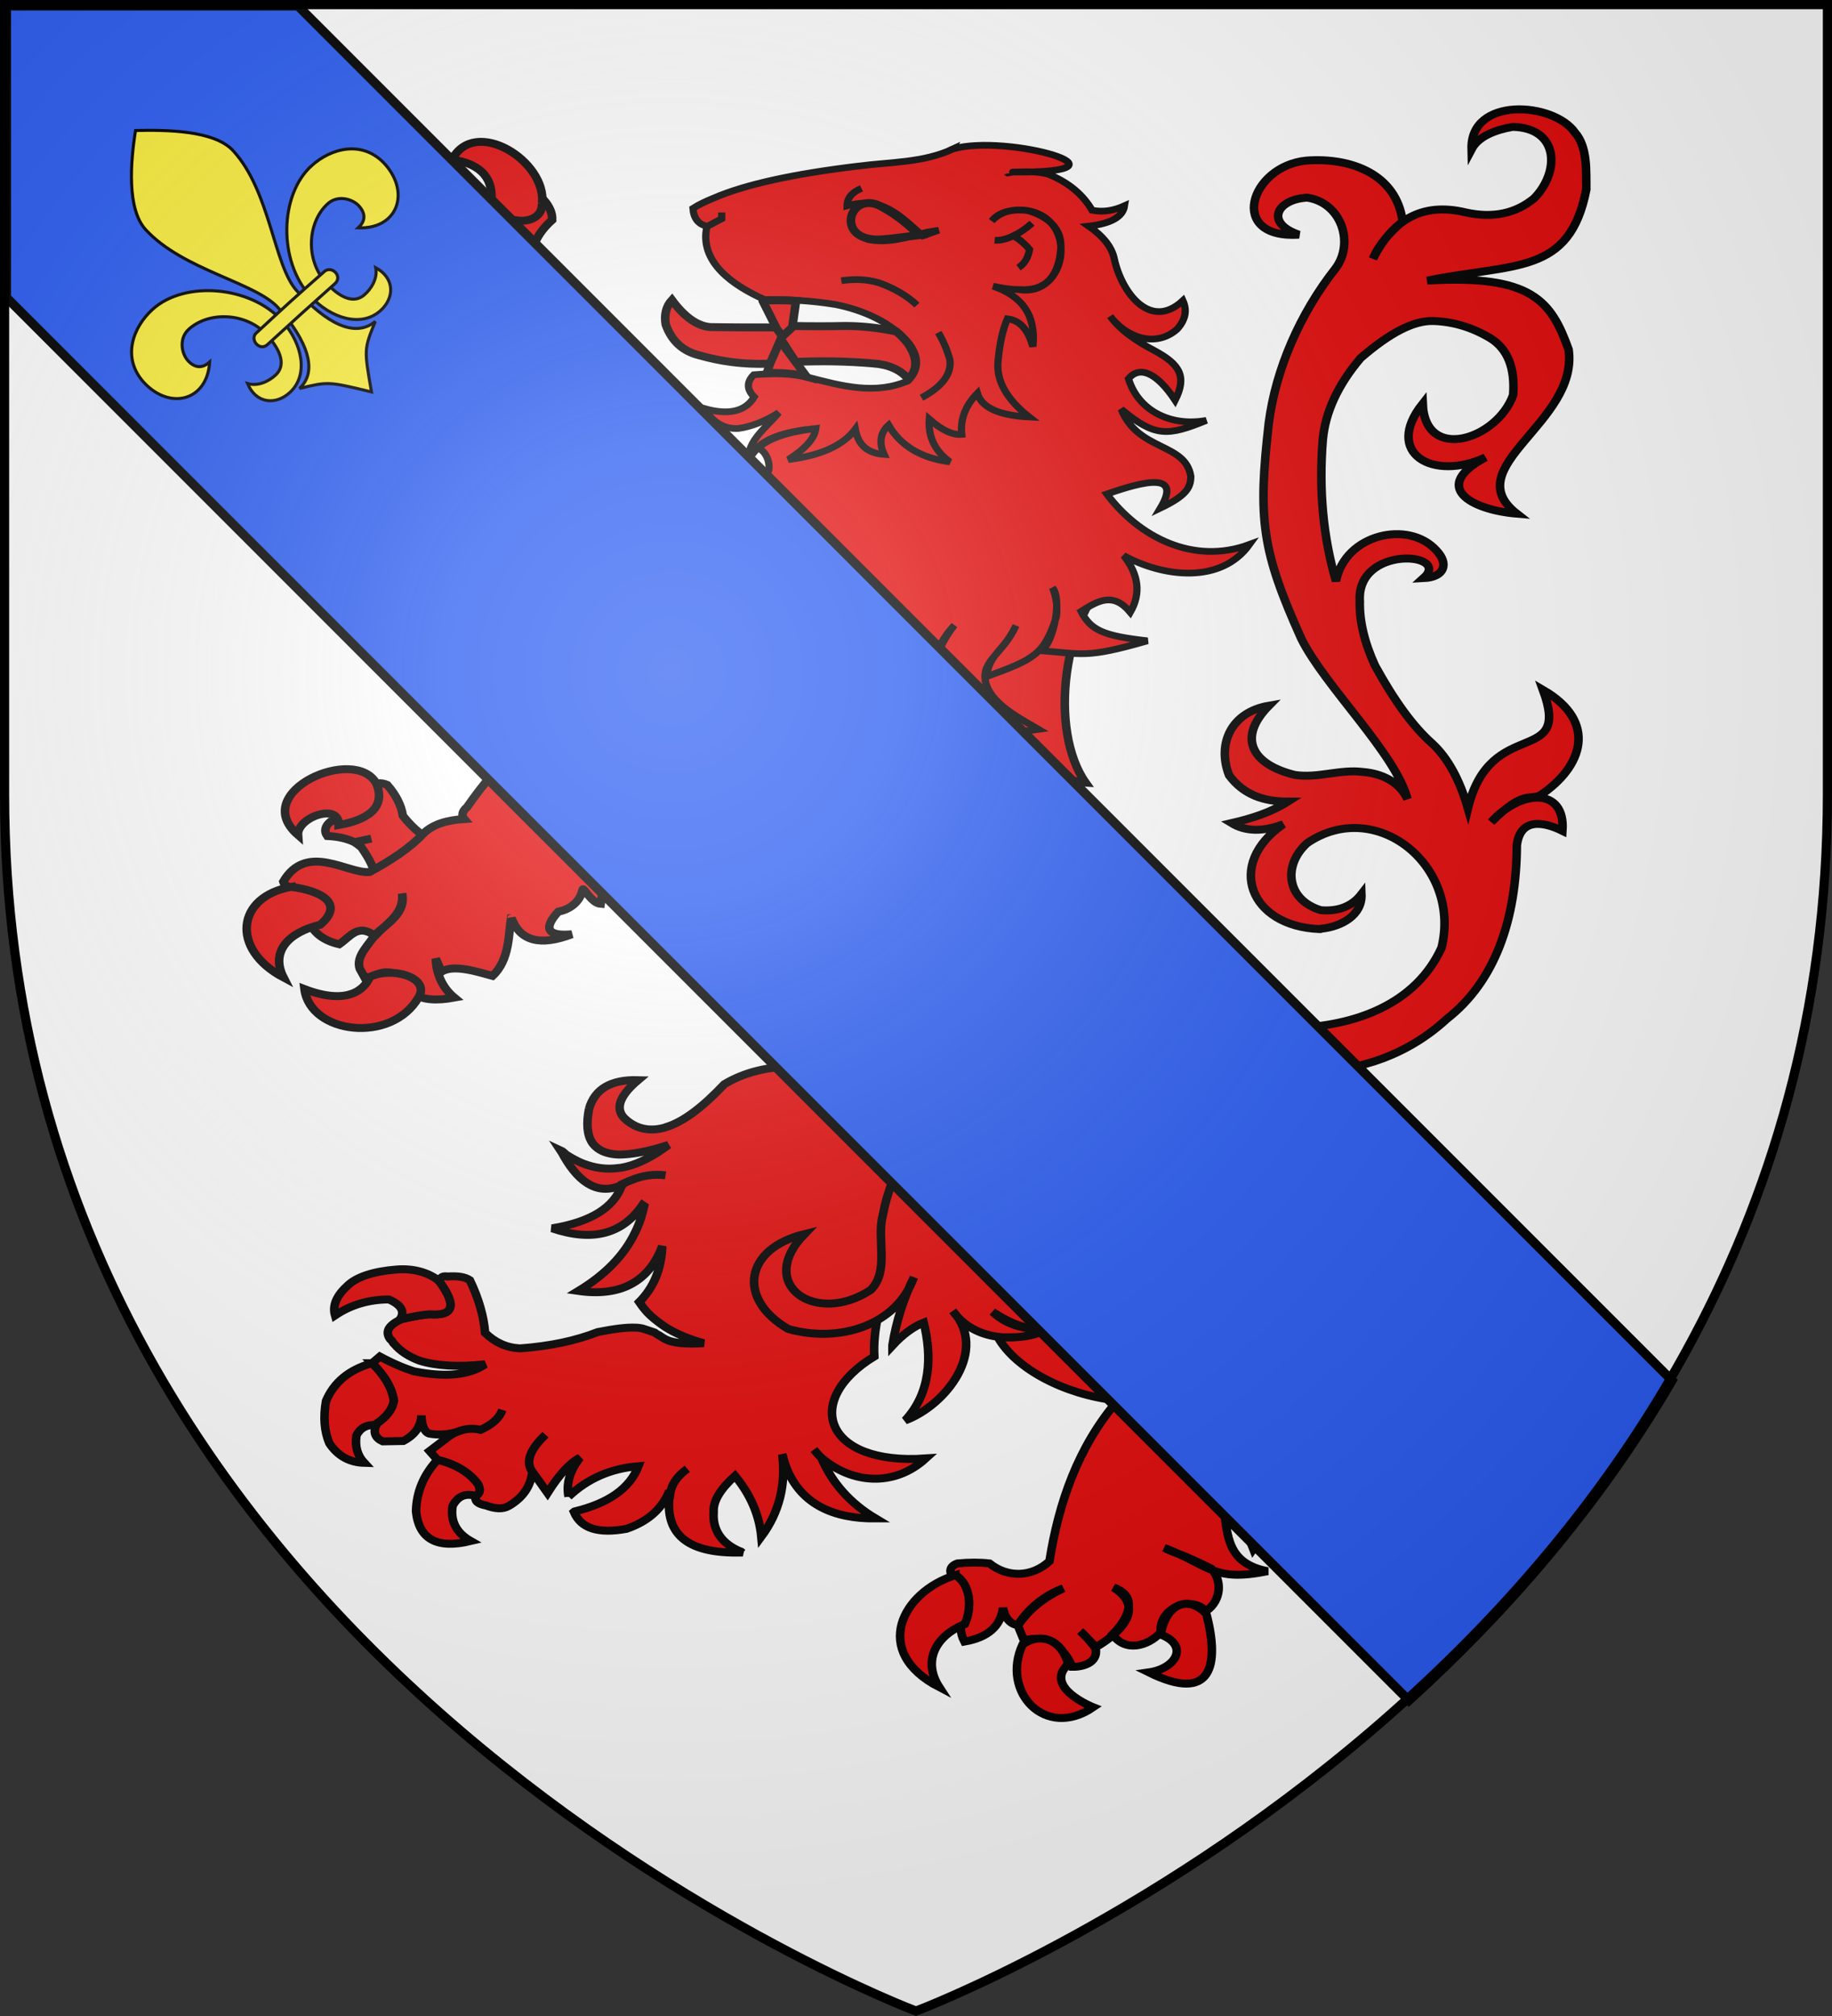 <?xml version="1.0" encoding="UTF-8" standalone="no"?>
<svg
   xmlns:dc="http://purl.org/dc/elements/1.1/"
   xmlns:cc="http://creativecommons.org/ns#"
   xmlns:rdf="http://www.w3.org/1999/02/22-rdf-syntax-ns#"
   xmlns:svg="http://www.w3.org/2000/svg"
   xmlns="http://www.w3.org/2000/svg"
   xmlns:xlink="http://www.w3.org/1999/xlink"
   xmlns:sodipodi="http://sodipodi.sourceforge.net/DTD/sodipodi-0.dtd"
   xmlns:inkscape="http://www.inkscape.org/namespaces/inkscape"
   width="600"
   height="660"
   viewBox="-300 -300 600 660"
   id="svg2"
   version="1.1"
   inkscape:version="0.48.5 r10040"
   sodipodi:docname="Blason_Vide_3D - Copie.svg">
  <rect x="-300" y="-300" width="600" height="660" fill="#333333" stroke="none"/>
  <sodipodi:namedview
     pagecolor="#ffffff"
     bordercolor="#666666"
     borderopacity="1"
     objecttolerance="10"
     gridtolerance="10"
     guidetolerance="10"
     inkscape:pageopacity="0"
     inkscape:pageshadow="2"
     inkscape:window-width="1920"
     inkscape:window-height="1018"
     id="namedview27"
     showgrid="false"
     inkscape:zoom="1.011377"
     inkscape:cx="122.34795"
     inkscape:cy="341.92736"
     inkscape:window-x="-8"
     inkscape:window-y="-8"
     inkscape:window-maximized="1"
     inkscape:current-layer="layer4" />
  <defs
     id="defs4">
    <radialGradient
       id="Gradient1"
       gradientUnits="userSpaceOnUse"
       cx="-80"
       cy="-80"
       r="405">
      <stop
         style="stop-color:#fff;stop-opacity:0.31"
         offset="0"
         id="stop7" />
      <stop
         style="stop-color:#fff;stop-opacity:0.25"
         offset="0.19"
         id="stop9" />
      <stop
         style="stop-color:#6b6b6b;stop-opacity:0.125"
         offset="0.6"
         id="stop11" />
      <stop
         style="stop-color:#000;stop-opacity:0.125"
         offset="1"
         id="stop13" />
    </radialGradient>
    <clipPath
       id="shield_cut">
      <path
         id="shield"
         d="M-298.5,-298.5 h597 v258.5 C 298.5,246.2 0,358.39 0,358.39 0,358.39 -298.5,246.2 -298.5,-40z" />
    </clipPath>
    <inkscape:perspective
       sodipodi:type="inkscape:persp3d"
       inkscape:vp_x="0 : 0.5 : 1"
       inkscape:vp_y="0 : 1000 : 0"
       inkscape:vp_z="1 : 0.5 : 1"
       inkscape:persp3d-origin="0.5 : 0.33333333 : 1"
       id="perspective2925" />
    <pattern
       patternUnits="userSpaceOnUse"
       width="230"
       height="300"
       patternTransform="translate(1304.906,516)"
       id="pattern5443">
      <g
         style="stroke:#000000;stroke-width:15;stroke-miterlimit:4;stroke-dasharray:none;stroke-opacity:1"
         id="g5411"
         transform="matrix(0.16,0,0,0.162,0.101,150.073)">
        <path
           sodipodi:nodetypes="ccscscc"
           id="path5413"
           style="opacity:1;fill:#fcef3c;fill-opacity:1;fill-rule:evenodd;stroke:#000000;stroke-width:15;stroke-linecap:butt;stroke-linejoin:miter;stroke-miterlimit:4;stroke-dasharray:none;stroke-opacity:1;display:inline"
           d="M 407.029,608.699 C 408.454,546.743 423.78,489.16 452.319,434.591 C 527.033,277.405 755.239,281.159 704.934,473.402 C 686.397,544.241 623.425,585.876 548.615,593.017 C 554.015,574.352 583.715,508.365 559.74,495.455 C 521.401,496.904 473.795,563.161 462.347,594.756 C 460.694,599.292 461.156,604.534 459.311,608.996" />
        <g
           id="g5415"
           style="opacity:1;stroke:#000000;stroke-width:15;stroke-miterlimit:4;stroke-dasharray:none;stroke-opacity:1;display:inline"
           transform="translate(-38.532,-48.577)">
          <g
             id="g5417"
             style="fill:#fcef3c;fill-opacity:1;stroke:#000000;stroke-width:15;stroke-miterlimit:4;stroke-dasharray:none;stroke-opacity:1"
             transform="translate(0,4)">
            <path
               sodipodi:nodetypes="ccscscc"
               id="path5419"
               style="fill:#fcef3c;fill-opacity:1;fill-rule:evenodd;stroke:#000000;stroke-width:15;stroke-linecap:butt;stroke-linejoin:miter;stroke-miterlimit:4;stroke-dasharray:none;stroke-opacity:1"
               d="M 350.523,657.372 C 349.098,595.416 333.772,537.833 305.233,483.264 C 230.519,326.078 2.313,329.832 52.618,522.075 C 71.155,592.914 134.127,634.549 208.937,641.69 C 203.537,623.025 173.837,557.038 197.813,544.128 C 236.151,545.577 283.757,611.833 295.205,643.429 C 296.858,647.965 296.396,653.207 298.241,657.669" />
            <path
               sodipodi:nodetypes="csccccsccc"
               id="path5421"
               style="fill:#fcef3c;fill-opacity:1;fill-rule:nonzero;stroke:#000000;stroke-width:15;stroke-linecap:butt;stroke-linejoin:miter;stroke-miterlimit:4;stroke-dasharray:none;stroke-opacity:1"
               d="M 393.626,57.12 C 314.912,141.97 262.061,240.082 284.845,355.151 C 297.414,418.635 327.886,477.431 349.376,538.589 C 362.812,576.959 366.248,617.041 364.657,657.37 L 431.438,657.37 C 428.242,616.744 435.245,577.372 446.72,538.589 C 467.194,477.051 498.345,418.683 511.251,355.151 C 535.379,236.372 478.744,146.792 402.813,57.495 L 398.173,51.577 L 393.626,57.12 z" />
            <path
               sodipodi:nodetypes="cssscccssscc"
               id="path5423"
               style="fill:#fcef3c;fill-opacity:1;fill-rule:evenodd;stroke:#000000;stroke-width:15;stroke-linecap:butt;stroke-linejoin:miter;stroke-miterlimit:4;stroke-dasharray:none;stroke-opacity:1"
               d="M 331.345,704.401 C 317.383,743.531 260.456,815.193 230.22,835.62 C 222.377,840.918 267.706,832.569 288.001,828.12 C 314.62,822.286 349.218,793.923 348.407,803.933 C 348.332,849.771 361.218,926.257 394.813,961.401 L 397.995,964.789 L 401.282,961.401 C 434.86,922.23 447.52,853.359 447.688,803.933 C 446.877,793.923 481.476,822.286 508.095,828.12 C 528.39,832.569 573.718,840.918 565.876,835.62 C 535.639,815.193 478.744,743.531 464.782,704.401 L 331.345,704.401 z" />
            <rect
               id="rect5425"
               style="fill:#fcef3c;fill-opacity:1;stroke:#000000;stroke-width:15;stroke-miterlimit:4;stroke-dasharray:none;stroke-opacity:1"
               y="655.379"
               x="239.352"
               height="51.503"
               width="317.888" />
          </g>
        </g>
      </g>
      <g
         style="stroke:#000000;stroke-width:15;stroke-miterlimit:4;stroke-dasharray:none;stroke-opacity:1"
         id="g5427"
         transform="matrix(0.16,0,0,0.162,115.101,7.3445139e-2)">
        <path
           sodipodi:nodetypes="ccscscc"
           id="path5429"
           style="opacity:1;fill:#fcef3c;fill-opacity:1;fill-rule:evenodd;stroke:#000000;stroke-width:15;stroke-linecap:butt;stroke-linejoin:miter;stroke-miterlimit:4;stroke-dasharray:none;stroke-opacity:1;display:inline"
           d="M 407.029,608.699 C 408.454,546.743 423.78,489.16 452.319,434.591 C 527.033,277.405 755.239,281.159 704.934,473.402 C 686.397,544.241 623.425,585.876 548.615,593.017 C 554.015,574.352 583.715,508.365 559.74,495.455 C 521.401,496.904 473.795,563.161 462.347,594.756 C 460.694,599.292 461.156,604.534 459.311,608.996" />
        <g
           id="g5431"
           style="opacity:1;stroke:#000000;stroke-width:15;stroke-miterlimit:4;stroke-dasharray:none;stroke-opacity:1;display:inline"
           transform="translate(-38.532,-48.577)">
          <g
             id="g5433"
             style="fill:#fcef3c;fill-opacity:1;stroke:#000000;stroke-width:15;stroke-miterlimit:4;stroke-dasharray:none;stroke-opacity:1"
             transform="translate(0,4)">
            <path
               sodipodi:nodetypes="ccscscc"
               id="path5435"
               style="fill:#fcef3c;fill-opacity:1;fill-rule:evenodd;stroke:#000000;stroke-width:15;stroke-linecap:butt;stroke-linejoin:miter;stroke-miterlimit:4;stroke-dasharray:none;stroke-opacity:1"
               d="M 350.523,657.372 C 349.098,595.416 333.772,537.833 305.233,483.264 C 230.519,326.078 2.313,329.832 52.618,522.075 C 71.155,592.914 134.127,634.549 208.937,641.69 C 203.537,623.025 173.837,557.038 197.813,544.128 C 236.151,545.577 283.757,611.833 295.205,643.429 C 296.858,647.965 296.396,653.207 298.241,657.669" />
            <path
               sodipodi:nodetypes="csccccsccc"
               id="path5437"
               style="fill:#fcef3c;fill-opacity:1;fill-rule:nonzero;stroke:#000000;stroke-width:15;stroke-linecap:butt;stroke-linejoin:miter;stroke-miterlimit:4;stroke-dasharray:none;stroke-opacity:1"
               d="M 393.626,57.12 C 314.912,141.97 262.061,240.082 284.845,355.151 C 297.414,418.635 327.886,477.431 349.376,538.589 C 362.812,576.959 366.248,617.041 364.657,657.37 L 431.438,657.37 C 428.242,616.744 435.245,577.372 446.72,538.589 C 467.194,477.051 498.345,418.683 511.251,355.151 C 535.379,236.372 478.744,146.792 402.813,57.495 L 398.173,51.577 L 393.626,57.12 z" />
            <path
               sodipodi:nodetypes="cssscccssscc"
               id="path5439"
               style="fill:#fcef3c;fill-opacity:1;fill-rule:evenodd;stroke:#000000;stroke-width:15;stroke-linecap:butt;stroke-linejoin:miter;stroke-miterlimit:4;stroke-dasharray:none;stroke-opacity:1"
               d="M 331.345,704.401 C 317.383,743.531 260.456,815.193 230.22,835.62 C 222.377,840.918 267.706,832.569 288.001,828.12 C 314.62,822.286 349.218,793.923 348.407,803.933 C 348.332,849.771 361.218,926.257 394.813,961.401 L 397.995,964.789 L 401.282,961.401 C 434.86,922.23 447.52,853.359 447.688,803.933 C 446.877,793.923 481.476,822.286 508.095,828.12 C 528.39,832.569 573.718,840.918 565.876,835.62 C 535.639,815.193 478.744,743.531 464.782,704.401 L 331.345,704.401 z" />
            <rect
               id="rect5441"
               style="fill:#fcef3c;fill-opacity:1;stroke:#000000;stroke-width:15;stroke-miterlimit:4;stroke-dasharray:none;stroke-opacity:1"
               y="655.379"
               x="239.352"
               height="51.503"
               width="317.888" />
          </g>
        </g>
      </g>
    </pattern>
    <radialGradient
       gradientTransform="matrix(1.458,0,0,1.493,-113.828,-145.802)"
       gradientUnits="userSpaceOnUse"
       xlink:href="#linearGradient5498"
       id="radialGradient11987"
       fy="265.479"
       fx="254.483"
       r="365.911"
       cy="265.479"
       cx="254.483" />
    <radialGradient
       gradientTransform="matrix(1.458,0,0,1.493,-291,-152.81)"
       gradientUnits="userSpaceOnUse"
       xlink:href="#linearGradient5498"
       id="radialGradient11474"
       fy="265.479"
       fx="254.483"
       r="365.911"
       cy="265.479"
       cx="254.483" />
    <radialGradient
       gradientTransform="matrix(1.238,0.505,-0.897,2.198,388.563,-914.382)"
       gradientUnits="userSpaceOnUse"
       xlink:href="#linearGradient2823"
       id="radialGradient11472"
       fy="564.135"
       fx="504.615"
       r="365.911"
       cy="564.135"
       cx="504.615" />
    <radialGradient
       gradientTransform="matrix(1.458,0,0,1.493,-783.88,-383.156)"
       gradientUnits="userSpaceOnUse"
       xlink:href="#linearGradient5498"
       id="radialGradient11466"
       fy="265.479"
       fx="254.483"
       r="365.911"
       cy="265.479"
       cx="254.483" />
    <radialGradient
       gradientTransform="matrix(1.238,0.505,-0.897,2.198,584.956,-748.943)"
       gradientUnits="userSpaceOnUse"
       xlink:href="#linearGradient2823"
       id="radialGradient11464"
       fy="564.135"
       fx="504.615"
       r="365.911"
       cy="564.135"
       cx="504.615" />
    <radialGradient
       gradientTransform="matrix(1.458,0,0,1.493,-729.303,-232.811)"
       gradientUnits="userSpaceOnUse"
       xlink:href="#linearGradient5498"
       id="radialGradient5504"
       fy="265.479"
       fx="254.483"
       r="365.911"
       cy="265.479"
       cx="254.483" />
    <radialGradient
       gradientTransform="matrix(1.238,0.505,-0.897,2.198,639.533,-598.598)"
       gradientUnits="userSpaceOnUse"
       xlink:href="#linearGradient2823"
       id="radialGradient2829"
       fy="564.135"
       fx="504.615"
       r="365.911"
       cy="564.135"
       cx="504.615" />
    <linearGradient
       id="linearGradient2823">
      <stop
         offset="0"
         style="stop-color:#000000;stop-opacity:1"
         id="stop2825" />
      <stop
         offset="1"
         style="stop-color:#000000;stop-opacity:0"
         id="stop2827" />
    </linearGradient>
    <linearGradient
       id="linearGradient5498">
      <stop
         offset="0"
         style="stop-color:#ffffff;stop-opacity:1"
         id="stop5500" />
      <stop
         offset="1"
         style="stop-color:#ffffff;stop-opacity:0"
         id="stop5502" />
    </linearGradient>
    <pattern
       xlink:href="#pattern5443"
       id="pattern6182"
       patternTransform="matrix(0.505,0,0,0.505,975.064,365.546)" />
    <inkscape:perspective
       id="perspective74"
       inkscape:persp3d-origin="365.85547 : 271.43229 : 1"
       inkscape:vp_z="731.71094 : 407.14844 : 1"
       inkscape:vp_y="0 : 1000 : 0"
       inkscape:vp_x="0 : 407.14844 : 1"
       sodipodi:type="inkscape:persp3d" />
    <g
       id="f">
      <rect
         id="rect1964"
         style="fill:#28166f"
         y="-30"
         x="-50"
         height="60"
         width="100" />
      <g
         id="g1966"
         style="fill:#ffffff"
         transform="translate(0,-20)">
        <path
           id="path1968"
           d="M -1.212,27.818 C -1.212,22.175 -2.091,20.471 -4.542,13.98 C -5.709,10.888 -5.024,7.103 -2.858,3.601 C -2.082,2.346 -1.114,1.214 0,0 C 1.114,1.214 2.082,2.346 2.858,3.601 C 5.024,7.103 5.709,10.888 4.542,13.98 C 2.091,20.471 1.212,22.175 1.212,27.818 L -1.212,27.818 z" />
        <path
           id="rwi"
           d="M 2.922,27.672 C 2.922,21.721 5.239,17.829 8.501,16.66 C 9.949,16.141 11.808,16.387 13.519,18.107 C 15.638,20.236 16.255,26.1 10.036,27.228 C 10.694,26.272 10.655,24.147 9.322,23.441 C 8.331,22.916 7.209,23.188 6.646,23.564 C 5.822,24.116 4.917,25.67 4.967,27.672 L 2.922,27.672 z" />
        <path
           id="path1971"
           d="M 1.777,30.183 C 1.79,32.191 2.795,33.518 4.516,34.257 C 4.295,34.955 3.257,36.378 1.831,36.281 C 1.55,37.787 1.282,38.632 0,40 C -1.282,38.632 -1.55,37.787 -1.831,36.281 C -3.257,36.378 -4.295,34.955 -4.516,34.257 C -2.795,33.518 -1.79,32.191 -1.777,30.183 L 1.777,30.183 z" />
        <use
           xlink:href="#rwi"
           height="400"
           width="800"
           y="0"
           x="0"
           id="use1973"
           transform="scale(-1,1)" />
        <rect
           id="rect1975"
           y="27.331"
           x="-7.923"
           height="3.218"
           width="15.846" />
      </g>
    </g>
  </defs>
  <g
     id="layer4"
     inkscape:label="Fond écu"
     inkscape:groupmode="layer">
    <use
       xlink:href="#shield"
       fill="#e20909"
       id="use18"
       style="fill:#ffffff;fill-opacity:1" />
    <g
       id="g3930"
       transform="matrix(0.787,0,0,0.732,-220.613,-265.504)"
       style="fill:#e20909;fill-opacity:1">
      <g
         id="layer7"
         transform="translate(-85.906,-68.746)"
         style="fill:#e20909;fill-opacity:1" />
      <g
         transform="translate(-81,-67.043)"
         inkscape:label="Meubles"
         id="layer1-1"
         style="fill:#e20909;fill-opacity:1">
        <g
           id="g2979"
           style="fill:#e20909;fill-opacity:1">
          <g
             id="g2951"
             style="fill:#e20909;fill-opacity:1">
            <path
               style="fill:#e20909;fill-opacity:1;stroke:#000000;stroke-width:3.552;stroke-miterlimit:4;stroke-opacity:1;stroke-dasharray:none"
               id="path3723"
               d="m 185.573,110.571 c -4.619,-1.804 -6.693,-1.307 -9.136,2.116 -1.225,5.046 -0.675,11.059 1.812,18.029 -2.237,7.592 -5.876,11.708 -11.109,12.182 l -0.159,0.009 c 4.071,10.616 0.204,44.021 22.998,19.498 5.197,-8.284 8.825,-20.977 11.985,-31.429 1.157,-4.509 3.809,-8.747 7.958,-12.715 0.123,-3.029 -1.219,-6.153 -3.458,-8.87 -9.289,2.04 -8.269,10.728 -20.891,1.18 z"
               inkscape:connector-curvature="0" />
            <path
               style="fill:#e20909;fill-opacity:1;stroke:#000000;stroke-width:3.552;stroke-miterlimit:4;stroke-opacity:1;stroke-dasharray:none"
               id="path3733"
               d="m 134.448,371.919 c 0.586,2.972 -0.03,5.802 -1.672,8.652 -4.028,3.225 -9.106,5.478 -15.063,6.753 -2.346,2.034 -2.802,4.365 -1.382,6.491 4.625,0.243 8.241,1.168 11.359,2.765 l 6.975,-1.626 -6.975,1.626 c 0.871,0.646 1.917,1.455 2.793,2.267 3.553,5.402 5.543,9.839 5.807,13.646 3.42,-0.066 6.824,-0.794 10.037,-2.348 6.577,-3.941 12.47,-7.866 16.978,-12.429 -6.05,-2.536 -11.118,-6.914 -15.542,-12.962 -0.626,-4.629 -2.791,-9.229 -6.495,-13.797 -2.768,-1.271 -4.983,-0.897 -6.82,0.962 z"
               inkscape:connector-curvature="0" />
            <path
               sodipodi:nodetypes="cccc"
               style="fill:#e20909;fill-opacity:1;stroke:#000000;stroke-width:3.552;stroke-miterlimit:4;stroke-opacity:1;stroke-dasharray:none"
               id="path3747"
               d="m 354.922,458.457 c 15.053,0.331 24.12,6.297 27.197,18.063 4.919,-19.2 7.509,-18.259 -10.774,-31.986 -8.574,0.708 -13.564,6.082 -16.423,13.922 z"
               inkscape:connector-curvature="0" />
            <g
               id="g2978"
               style="fill:#e20909;fill-opacity:1">
              <path
                 sodipodi:nodetypes="cscccccscccccccsccccccccccccsccccccccccsccccccccccccccccccccccccccsccccccccccccsccccccccccccsccccccccccccccccsccccccccccccc"
                 d="m 225.28,515.748 c -1.197,6.461 -0.855,11.6 1.197,15.08 0.684,1.16 1.539,1.989 2.566,2.817 2.224,1.657 4.96,2.486 8.553,2.651 5.303,0 12.145,-1.326 20.697,-4.309 -6.158,4.972 -11.974,8.286 -17.789,9.776 -1.026,0.167 -1.882,0.499 -2.737,0.499 -5.303,0.829 -10.263,0 -15.053,-1.989 -2.395,-0.996 -4.789,-2.486 -7.013,-3.977 -0.684,-0.661 -1.368,-1.49 -2.395,-1.989 0.513,0.829 1.026,1.657 1.368,2.486 7.013,13.258 15.053,17.568 24.289,13.092 0,-0.166 0,-0.166 0,-0.331 1.026,-0.497 1.882,-0.994 2.737,-1.326 0.342,-0.166 0.684,-0.331 1.197,-0.497 4.618,-2.154 9.579,-2.817 14.197,-2.154 -4.618,-0.663 -9.579,0 -14.197,2.154 -0.513,0.166 -0.855,0.331 -1.197,0.497 -0.855,0.331 -1.711,0.829 -2.737,1.326 0,0.167 0,0.167 0,0.331 -3.25,10.109 -13,16.572 -29.079,19.389 16.763,6.132 29.25,2.652 37.631,-10.44 l 0.684,0.497 c -0.855,4.143 -2.053,8.119 -3.763,11.766 -4.618,10.44 -12.658,19.058 -23.605,26.184 8.553,1.327 15.908,0.331 21.553,-2.816 5.987,-3.314 10.605,-9.115 13.342,-17.235 -0.342,10.275 -3.592,18.561 -9.579,25.024 1.368,2.156 2.908,4.31 4.789,6.132 1.882,1.825 3.934,3.482 5.987,4.972 4.618,3.149 9.921,5.469 16.079,7.292 -7.697,0.497 -13.342,0 -16.592,-2.154 -0.855,-0.499 -1.368,-0.996 -1.882,-1.327 -0.171,0 -0.171,0 -0.171,0 -1.026,-0.661 -1.71,-1.158 -1.882,-1.326 -2.566,-0.994 -4.276,-1.49 -5.132,-1.823 -0.855,-0.167 -1.711,-0.331 -2.908,-0.331 -3.421,-0.166 -8.553,0.497 -15.566,1.989 -9.066,3.812 -19.671,6.297 -32.329,7.29 -2.908,-0.166 -5.474,-0.829 -7.868,-1.987 -2.395,-1.16 -4.618,-2.817 -6.671,-4.972 -0.513,-7.128 -2.566,-15.082 -6.329,-23.532 -2.053,-1.491 -5.132,-1.989 -9.237,-1.657 -1.882,-0.331 -2.908,0.166 -3.421,1.823 0,0.167 0,0.167 0,0.331 0,0 0,0 0,0.166 7.184,10.606 5.987,15.414 -4.105,14.585 -2.395,0.166 -6.329,0.829 -11.632,2.154 -5.474,2.652 -7.013,5.633 -4.789,8.947 l 0.513,0.499 c 0.342,0.33 0.513,0.829 0.855,1.326 0.171,0.166 0.171,0.166 0.342,0.331 2.395,3.147 5.987,5.633 10.434,7.457 6.842,2.318 15.908,2.983 27.368,1.657 -6.5,4.804 -16.25,5.966 -29.592,3.147 -3.934,-1.326 -8.724,-3.48 -14.197,-6.629 l -3.25,2.983 c 5.474,5.8 8.382,11.435 9.066,16.903 -0.684,3.812 -3.079,7.126 -7.184,10.111 0,0.33 0,0.497 -0.171,0.661 -1.368,3.314 -0.342,5.8 2.737,7.292 l 8.553,-0.167 c 4.96,-2.816 7.355,-6.629 7.526,-11.433 0.171,4.804 1.368,7.457 3.25,8.119 4.276,0.829 8.21,0.331 11.803,-0.829 3.25,-1.49 6.5,-1.657 9.579,-0.829 4.961,-2.486 7.868,-5.301 9.066,-8.947 -1.197,3.646 -4.105,6.461 -9.066,8.947 -3.079,-0.829 -6.329,-0.661 -9.579,0.829 -1.026,0.331 -2.053,0.996 -3.079,1.657 l -8.553,6.96 3.25,3.977 c 0,0 0,0 0.171,0 7.526,1.989 13.171,5.633 16.763,10.937 1.026,2.32 0.855,3.977 -0.855,4.972 -0.171,0.167 -0.171,0.167 -0.171,0.167 -0.513,2.318 0.855,3.644 4.276,4.309 3.763,1.491 7.013,1.823 9.579,0.166 5.816,-3.644 9.066,-8.783 9.75,-15.245 -2.908,-4.31 -1.197,-9.777 5.474,-16.572 -6.671,6.795 -8.382,12.262 -5.474,16.572 1.197,1.823 3.421,4.972 6.329,9.444 4.789,-8.119 9.237,-13.423 13.513,-15.743 -4.276,5.8 -5.816,11.6 -4.789,17.401 0,0 0,0 0,0.167 l 0,-0.167 c 8.039,-8.119 17.618,-12.595 29.079,-13.587 -3.592,9.943 -12.487,16.572 -26.513,20.216 -0.171,0 -0.171,0 -0.342,0.167 2.908,7.457 10.092,9.943 21.895,7.623 8.553,-3.147 14.197,-8.452 17.276,-15.576 l 0.855,0.166 c 0.513,-4.474 3.079,-8.286 7.184,-11.435 -4.105,3.149 -6.671,6.96 -7.184,11.435 -0.171,0.663 -0.342,1.16 -0.342,1.823 -1.368,16.739 8.553,24.692 29.592,24.197 0.342,0 0.513,0 1.026,0 -0.342,-0.167 -0.513,-0.167 -0.513,-0.167 -0.171,-0.33 -0.342,-0.33 -0.513,-0.33 -7.697,-3.482 -11.632,-9.446 -11.118,-17.568 l 0,-0.331 c -0.171,-4.64 2.737,-9.943 8.895,-15.909 6.5,8.452 10.092,17.566 10.947,27.178 7.526,-10.939 10.263,-23.201 8.724,-36.79 0.171,0.497 0.171,0.829 0.342,1.16 0,0.33 0,0.497 0.171,0.829 0.513,1.987 1.197,4.143 2.053,6.13 5.987,13.756 18.131,20.715 36.263,20.549 -10.605,-6.795 -18.132,-15.909 -22.579,-27.178 -1.026,-0.994 -2.053,-2.318 -3.079,-3.644 1.026,1.326 2.053,2.652 3.079,3.644 12.569,11.654 30.264,13.277 43.447,0.333 -42.234,3.167 -51.418,-26.007 -21.399,-45.623 -2.337,-46.309 51.516,-109.753 37.479,-148.43 -21.381,1.49 -39,8.286 -52.855,20.218 -5.987,-0.663 -11.803,-1.16 -17.789,-1.491 -11.118,0 -21.039,2.652 -29.25,7.955 -8.895,10.111 -16.592,16.406 -23.434,18.892 -0.684,0.166 -1.197,0.497 -1.882,0.661 -5.987,1.657 -11.289,0.331 -15.566,-3.644 -4.789,-4.31 -3.25,-10.275 4.961,-17.732 -11.291,-0.34 -17.962,3.969 -20.357,12.752 l -7e-5,2.3e-4 z"
                 id="path3741"
                 style="fill:#e20909;fill-opacity:1;stroke:#000000;stroke-width:3.552;stroke-miterlimit:4;stroke-opacity:1;stroke-dasharray:none"
                 inkscape:connector-curvature="0" />
              <path
                 d="m 179.118,140.699 c -7.409,-8.055 -11.821,-25.621 -25.934,-25.402 -4.06,1.366 -5.742,3.021 -5.539,5.417 -0.147,0.077 -0.147,0.077 -0.052,0.22 6.639,4.934 12.488,15.777 -0.299,14.791 -2.94,-0.174 -3.741,1.754 -4.109,4.28 -0.052,9.707 7.15,16.591 16.825,12.515 -1.578,1.131 -2.808,2.423 -4.459,3.728 -0.17,0.017 -0.17,0.017 -0.15,0.181 6.703,4.189 14.236,5.298 22.789,3.475 -8.553,1.823 -16.086,0.714 -22.789,-3.475 -0.02,-0.165 -0.02,-0.165 0.15,-0.181 -2.241,-1.451 -5.462,-2.475 -9.454,-2.757 -4.702,0.952 -8.473,2.482 -11.163,4.408 -1.39,1.301 -1.99,2.025 -1.91,2.684 -0.11,0.511 0.44,0.791 1.331,1.039 4.892,-0.804 8.603,0.006 11.155,2.594 3.102,5.702 1.342,11.039 -5.509,15.532 -1.47,3.475 -0.939,6.424 1.212,8.551 3.472,1.666 6.653,2.36 9.504,1.753 3.11,-4.133 4.86,-8.135 5.59,-12.039 2.222,4.12 2.682,7.91 1.403,11.533 5.892,1.767 10.594,0.814 14.235,-3.203 2.931,-6.175 -4.259,9.78 -4.529,12.271 6.708,-1.995 12.882,-2.693 18.357,2.401 l -15.565,2.164 c 0.811,5.256 3.993,8.784 9.395,10.764 5.382,1.816 13.005,2.249 22.679,1.152 -9.673,1.097 -17.525,0.893 -22.908,-0.923 -7.641,7.903 -9.812,16.239 -7.159,25.318 8.269,-12.523 27.732,-5.294 39.164,-1.935 -7.602,5.399 -17.165,5.985 -28.65,2.09 6.854,9.675 17.519,12.483 32.033,8.753 -7.013,3.471 -14.549,9.407 -20.064,16.099 10.758,-3.685 22.937,-3.762 34.482,-3.651 -7.765,2.378 -31.117,5.539 -26.987,18.598 5.696,-4.072 22.629,-7.304 38.705,2.777 -10.304,-2.413 -19.059,0.149 -20.656,6.988 24.901,3.33 28.484,10.189 54.704,22.349 53.585,-20.469 45.839,-42.661 13.561,-79.255 -3.642,-4.483 -7.624,-8.934 -11.397,-13.072 -15.549,-17.506 -28.125,-37.496 -46.165,-54.262 -8.024,-7.742 -22,-11.023 -31.957,-16.564 -5.552,1.034 -14.653,-3.037 -19.865,-7.703 l 2e-5,-7.7e-4 z"
                 id="path3943"
                 style="fill:#e20909;fill-opacity:1;stroke:#000000;stroke-width:3.552;stroke-miterlimit:4;stroke-opacity:1;stroke-dasharray:none"
                 sodipodi:nodetypes="cccccccccscccccccccccccccccsccccccccccccccccc"
                 inkscape:connector-curvature="0" />
              <path
                 d="m 635.435,79.032 c -9.004,-13.574 -43.488,-16.001 -42.9,7.566 2.787,-5.682 9.895,-8.603 17.105,-9.943 19.424,0.476 19.718,20.202 8.896,31.984 -7.697,6.794 -17.105,8.949 -28.395,6.297 -19.014,-4.967 -30.934,4.33 -38.659,20.715 2.566,-6.629 7.217,-11.906 12.348,-16.711 C 561.27,97.936 542.53,90.219 523.774,91.735 l 0,0 c -23.44,2.467 -32.941,35.175 -3.081,33.144 -14.28,-5.138 -9.365,-15.82 3.421,-16.572 14.334,2.283 19.698,20.359 11.802,31.652 -14.71,20.052 -24.865,44.954 -27.773,69.149 -4.605,43.133 -2.917,57.13 13.531,96.474 9.874,21.34 39.238,51.355 44.176,71.689 -3.349,-7.595 -10.518,-11.396 -18.474,-12.098 -9.738,-1.329 -18.676,2.889 -28.395,1.326 -17.754,-4.665 -24.146,-16.438 -10.776,-30.99 -15.667,2.878 -21.696,16.948 -16.592,31.154 6.02,8.688 14.317,11.768 24.462,11.768 -7.079,4.865 -15.172,7.559 -23.436,9.612 5.814,3.812 13,3.976 21.553,0.497 -24.188,17.846 -13.907,45.723 15.053,46.899 l 0.173,0 c 0.171,-0.166 0.342,-0.166 0.682,-0.166 8.532,-1.013 16.96,-6.16 16.592,-15.412 -3.934,5.469 -9.75,7.787 -16.932,7.126 -14.497,-4.754 -15.757,-20.282 -5.645,-29.997 28.313,-20.783 64.237,9.699 55.934,46.733 -10.772,25.401 -36.083,35.186 -61.921,35.961 -36.358,-2.591 -65.926,-30.749 -86.381,-58.665 -9.808,-17.579 -10.271,-37.931 -15.566,-57.006 4.167,2.274 9.86,5.614 15.737,5.964 -15.321,-23.184 -10.148,-75.922 13.889,-96.898 -57.947,-40.54 -121.897,16.292 -227.702,66.407 -17.548,9.704 -29.079,19.029 -43.618,41.43 -2.053,1.823 -2.395,3.812 -1.197,5.301 -7.184,0.499 -12.829,2.32 -16.763,6.299 -6.167,7.12 -14.204,12.495 -22.579,17.401 -9.048,0.961 -26.175,-13.522 -35.921,4.307 0.342,1.326 1.368,2.154 3.592,2.651 8.902,0.672 13.375,7.427 6.5,13.094 1.539,6.463 5.987,10.44 13.171,12.263 4.709,-3.453 7.782,-9.451 14.882,-3.771 5.562,-6.257 12.194,-10.064 11.289,-18.932 1.729,8.424 -5.668,13.116 -11.289,18.408 -2.441,4.574 -8.096,9.544 -6.329,15.232 l 3.421,6.629 c 5.261,-9.699 17.239,-3.814 19.158,4.64 3.592,2.653 9.237,3.149 16.763,1.657 -5.104,-4.563 -7.472,-10.718 -7.697,-17.4 l 2.395,5.8 c 5.132,-3.48 15.4,0.226 21.216,1.883 7.184,-7.126 6.666,-18.952 7.692,-25.745 0.171,0 0.171,0 0.171,-0.167 3.592,10.275 11.803,12.76 25.145,7.292 -10.092,0.994 -12.145,-2.486 -5.645,-10.111 5.033,-1.054 9.053,-4.491 10.092,-9.776 0.249,-1.747 3.65,6.013 7.526,6.297 1.197,-9.612 4.105,-16.572 8.553,-20.549 -0.342,11.435 2.737,17.568 9.579,18.728 1.55,-11.952 5.129,-22.913 14.026,-31.321 0.342,5.303 -1.197,10.772 -4.789,16.075 13.201,-4.988 22.142,-12.158 22.47,-26.14 7.013,12.76 5.24,21.829 -2.286,32.934 17.156,-14.861 34.286,-27.412 57.131,-29.498 -14.451,1.825 -25.545,6.124 -36.263,13.781 1.539,9.613 0,16.214 -4.447,21.02 10.201,0.622 14.87,-7.443 17.96,-15.907 -1.882,8.783 0.171,14.915 6.158,18.726 12.487,5.633 25.487,9.446 38.829,11.433 13.003,3.012 22.386,11.661 29.592,22.54 3.582,-13.011 -5.507,-23.409 -16.25,-29.332 11.718,5.886 18.607,17.201 16.608,30.405 -12.746,17.195 6.469,38.023 -8.059,54.443 -17.167,13.461 -27.848,30.952 -31.474,52.366 -2.457,10.288 2.914,24.605 -4.961,32.978 -22.784,16.116 -48.043,-2.32 -27.539,-25.027 -24.929,6.541 -28.203,29.017 -6.842,42.426 20.803,6.462 45.136,-1.264 52.342,-23.037 -4.371,9.706 -7.323,19.762 -8.895,30.327 0,0 0,0 0,0.167 4.276,-4.972 8.724,-8.453 13,-10.275 3.506,15.199 2.933,31.464 -7.697,43.75 17.11,-6.882 34.599,-31.402 19.84,-48.887 8.788,13.213 26.118,14.491 39.964,8.022 -9.09,0.437 -17.019,-1.24 -23.419,-7.684 25.151,18.029 34.147,-0.843 39.466,-7.929 -15.902,21.102 -27.264,19.269 -37.273,19.285 7.355,14.086 27.617,25.591 49.168,28.242 8.276,0.836 9,0.7 0.715,0 -16.606,20.825 -24.597,45.958 -28.424,71.924 -7.3,7.201 -17.372,7.496 -24.975,0.993 -3.934,-0.497 -8.38,-0.497 -13.342,0 -2.566,0.994 -3.421,2.651 -2.566,4.972 2.908,0.829 4.96,2.983 6.158,6.297 0.855,3.482 0.515,6.629 -0.682,9.777 -0.173,0.331 -0.173,0.497 -0.342,0.829 l 0,0 c -1.711,4.804 -1.539,9.28 0.342,13.09 9.75,-1.823 15.053,-6.794 16.077,-15.08 0.855,4.806 3.081,7.292 6.329,7.789 4.405,-7.224 11.003,-12.67 18.816,-16.572 -7.937,3.176 -14.847,9.202 -19.018,16.572 l 2.599,6.795 c 9.092,-2.957 17.158,3.35 20.013,11.766 5.687,0.088 11.511,-2.609 9.577,-9.28 l -6.158,-6.629 c 2.28,1.984 4.381,4.954 6.158,7.344 10.323,-6.387 21.325,-17.611 7.697,-26.899 10.815,4.065 5.804,14.404 -0.421,20.959 5.227,8.106 14.615,5.38 20.091,-0.909 -1.133,-10.191 11.662,-16.912 18.816,-9.61 0,0 0,0 0.171,0 6.261,-4.738 6.529,-13.714 2.021,-18.89 -14.808,-7.839 -12.781,-5.734 -19.642,-9.282 18.938,7.698 20.213,15.443 43.105,10.44 -16.684,-3.431 -16.896,-15.395 -18.302,-29.662 -1.369,-1.657 -4.276,-3.482 -8.895,-5.303 4.618,1.823 7.526,3.646 8.895,5.303 6.427,4.802 9.671,12.387 12.316,19.721 9.9,-15.196 5.839,-31.701 -9.579,-40.27 6.382,2.896 12.014,7.753 14.042,14.611 8.235,10.044 23.967,3.303 31.114,-4.832 -22.499,2.671 -34.574,-12.119 -37.147,-19.59 9.897,-0.909 16.981,0.252 25.455,13.248 3.763,-8.119 -0.793,-16.197 -16.872,-30.115 6.502,1.16 11.461,3.314 14.539,6.795 7.75,-9.544 -6.279,-20.177 -14.026,-24.029 17.964,8.817 34.803,13.7 49.76,-0.26 -20.715,1.205 -30.708,0.882 -40.351,-17.307 11.292,-7.686 23.98,-0.398 30.274,10.109 5.479,-24.769 -16.365,-30.243 -40.709,-23.532 9.309,-4.294 34.536,-15.115 24.289,-28.834 -12.215,13.33 -31.021,18.191 -47.381,10.107 10.263,-2.486 15.737,-8.452 16.423,-17.401 -15.029,13.486 -35.435,9.149 -40.757,-11.372 6.032,6.936 25.73,17.912 31.519,4.581 -20.031,1.603 -29.499,-20.507 -35.921,-35.797 10.441,6.462 10.171,5.455 22.581,12.263 -21.147,-31.581 -18.628,-42.664 -17.867,-55.959 40.105,32.016 89.607,31.818 121.063,0.597 20.011,-16.738 29.032,-44.237 29.201,-77.714 1.365,-11.98 10.523,-10.944 18.989,-6.463 1.351,-19.959 -17.719,-18.313 -29.623,-3.951 13.87,-14.833 16.02,-9.378 20.573,-12.115 17.245,-12.454 24.064,-32.59 0.947,-47.014 11.967,35 -21.76,11.031 -31.239,52.969 -3.421,-12.76 -8.382,-22.54 -14.881,-29.001 -8.039,-7.625 -15.908,-19.389 -23.776,-34.801 -4.447,-10.44 -6.5,-19.886 -6.327,-28.669 -1.593,-25.48 38.582,-21.975 26.511,-10.44 8.856,-0.448 10.521,-6.461 5.472,-12.263 -11.521,-13.991 -38.114,-7.53 -41.908,13.589 l 0,0 c -5.303,-19.555 -7.182,-40.601 -5.472,-63.305 1.026,-12.098 6.158,-24.361 15.735,-36.458 12.146,-11.269 22.066,-16.903 30.449,-16.572 8.21,0.331 15.908,2.817 23.432,7.623 7.357,4.806 10.436,13.423 9.581,25.521 -6.602,19.731 -36.628,30.392 -37.633,3.812 -16.367,22.217 4.252,34.907 26.171,24.029 -22.975,13.108 -6.159,23.457 13,25.189 -25.12,-20.992 25.833,-40.587 21.554,-73.414 -7.285,-21.772 -15.261,-33.634 -58.842,-30.824 36.296,-7.974 59.202,-2.214 66.197,-40.767 -0.101,-8.297 0.641,-18.979 -4.825,-25.628 z"
                 id="path3707"
                 style="fill:#e20909;fill-opacity:1;stroke:#000000;stroke-width:3.552;stroke-miterlimit:4;stroke-opacity:1;stroke-dasharray:none"
                 sodipodi:nodetypes="ccccccccccccccccccccccccccccccccccccccccccccccccccccccccccccccccccccccccccccccccccccccccccccccccccccccccccccccccccccccscccccccccccccccccccccccccccccccccccccccccccccccc"
                 inkscape:connector-curvature="0" />
              <path
                 d="m 376.6,86.599 c -12.256,6.183 -26.432,5.746 -39.342,7.623 l -0.171,0 c -26.684,3.48 -46.697,8.12 -59.868,14.252 -3.421,1.491 -6.329,2.983 -8.724,4.64 0.342,4.474 2.224,7.126 5.816,7.955 0,0.166 0,0.166 0,0.166 l 0,0 6.158,-3.48 0,-2.817 0,2.817 -6.158,3.48 0,0 c -3.329,15.982 11.015,26.448 23.947,32.647 9.752,-0.094 19.466,0.49 29.079,2.154 0,0 0,0 0.171,0 11.816,2.518 23.616,7.992 31.131,17.732 3.957,6.051 3.989,11.076 -0.513,16.406 -13.685,6.52 -27.829,2.328 -41.566,-1.491 -7.43,-2.155 -15.147,-1.766 -22.75,-1.16 -3.079,3.314 -2.908,6.629 0.171,9.943 -3.592,6.463 -10.605,8.286 -20.868,5.137 3.763,6.297 8.382,9.28 14.197,8.949 5.131,-0.663 11.759,-3.447 16.89,-7.093 -4.877,6.417 -13.377,12.749 -12.528,21.484 4.561,-10.529 17.926,-12.962 27.966,-14.391 -0.513,4.474 -4.447,9.115 -11.46,13.92 13.684,-1.823 22.921,-6.463 27.881,-13.589 1.197,7.126 5.132,10.772 11.974,11.269 -2.224,-5.303 -1.54,-9.777 1.881,-13.092 4.961,9.115 13.342,14.749 25.485,16.406 -6.158,-4.806 -9.066,-11.103 -8.553,-19.058 5.304,4.972 9.75,7.126 13.513,6.795 -0.684,-6.795 1.539,-12.926 6.5,-18.395 1.71,6.297 8.895,9.943 21.554,10.606 -9.408,-7.955 -13.513,-16.075 -13.002,-24.361 0.684,-8.452 2.053,-14.915 3.934,-19.555 5.132,0.663 8.553,4.64 10.605,12.429 1.368,-13.589 -4.104,-22.538 -16.592,-27.012 3.594,0.829 7.184,1.491 10.605,1.491 12.129,0.936 16.724,-6.792 17.618,-18.229 0.64,-9.125 -5.467,-14.448 -13.684,-17.069 -5.574,-0.897 -11.336,0.178 -15.053,4.64 3.48,-4.731 9.618,-5.337 15.053,-4.64 21.503,4.23 16.013,39.106 -3.934,35.298 -3.421,0 -7.013,-0.663 -10.605,-1.491 12.489,4.474 17.96,13.423 16.592,27.012 -2.053,-7.789 -5.474,-11.766 -10.605,-12.429 -1.882,4.64 -3.248,11.103 -3.934,19.555 -0.513,8.286 3.594,16.406 13.002,24.361 -12.658,-0.663 -19.844,-4.309 -21.554,-10.606 -4.959,5.469 -7.184,11.6 -6.5,18.395 -3.763,0.331 -8.21,-1.823 -13.513,-6.795 -0.513,7.955 2.395,14.252 8.553,19.058 -12.145,-1.657 -20.526,-7.292 -25.485,-16.406 -3.421,3.314 -4.105,7.789 -1.881,13.092 -6.842,-0.497 -10.776,-4.143 -11.974,-11.269 -4.96,7.126 -14.197,11.766 -27.881,13.589 7.013,-4.806 10.947,-9.446 11.46,-13.92 -11.632,1.16 -20.056,3.924 -24.503,8.73 4.936,1.088 6.766,11.104 3.121,12.316 -2.395,-0.829 -4.79,-1.491 -7.184,-1.989 -8.724,-1.989 -17.276,-2.974 -25.829,-1.648 -9.839,-0.167 -13.425,-7.214 -15.566,-15.752 -7.184,3.149 -10.605,7.789 -9.579,14.086 4.618,9.943 13.342,14.915 26.513,15.412 -6.831,3.607 -25.831,9.68 -32.842,22.372 -4.961,7.955 -11.143,4.956 -21.381,-2.486 4.906,11.214 8.21,22.317 22.433,26.179 2.749,-7.866 4.203,-12.418 10.067,-16.07 -6.261,3.488 -9.363,10.222 -9.627,17.071 -6.81,9.248 -12.902,19.947 -30.901,6.345 -3.924,6.8 2.941,17.983 12.109,19.195 6.923,1.372 18.628,-0.621 24.253,-3.19 7.586,-4.46 9.606,-11.753 22.395,-19.977 -15.97,10.263 -14.772,22.334 -40.73,23.651 13.091,4.819 30.079,4.472 39.043,0.605 8.524,-3.677 10.877,-9.426 11.853,-16.251 -1.05,9.845 -5.022,13.887 -11.155,16.223 -9.585,3.651 -9.556,1.117 -23.555,6.238 -11.073,4.051 -28.186,24.291 -19.294,33.073 29.979,-27.588 32.224,-6.482 64.61,-24.986 -4.077,8.906 -9.286,16.093 -5.918,25.448 5.474,8.119 16.865,14.656 25.931,16.645 -1.437,-2.236 -13.174,-11.947 -12.014,-19.49 1.377,-8.961 9.619,-13.821 20.567,-17.797 1.465,-0.503 1.463,-0.509 0,0 -12.955,10.731 -14.477,26.094 3.592,32.315 -10.777,-14.474 1.897,-26.289 15.885,-30.328 1.6,8.426 -1.775,14.799 -7.504,20.718 14.664,-3.659 25.771,-15.337 34.359,-27.474 -16.614,-1.649 -8.562,-0.358 -23.532,-3.62 14.387,-5.918 16.574,-10.871 20.413,-16.681 0.326,2.383 -5.89,10.174 -20.136,16.843 18.254,4.938 26.747,2.792 33.026,0.684 -1.599,-10.505 1.773,-20.524 8.724,-28.418 -18.898,25.919 -6.486,53.274 35.108,46.6 -7.102,-4.517 -20.591,-11.619 -22.213,-21.886 -1.439,-9.11 7.462,-11.98 12.763,-24.549 -5.578,12.158 -10.427,11.566 -12.465,22.916 19.958,-7.835 24.089,-9.81 29.228,-26.728 0.581,-4.465 0,-8.885 -1.539,-13.092 4.388,5.844 -0.442,27.726 -5.384,28.092 17.958,1.373 18.876,3.686 44.874,-4.376 -18.376,-2.238 -23.599,-4.7 -27.638,-13.167 7.161,-4.888 13.406,-8.701 20.48,0.391 4.447,-8.286 3.592,-16.738 -2.737,-25.355 16.441,9.698 40.423,12.881 52.342,-4.972 -23.427,9.339 -46.011,-3.398 -59.357,-22.538 15.792,-5.934 31.293,-9.929 22.318,6.263 10.605,-5.469 12.617,-9.041 12.617,-14.178 -2.21,-15.251 -21.954,-11.081 -28.95,-30.034 14.088,12.638 19.407,12.059 35.449,5.006 -14.4,2.9 -28.275,-4.022 -32.432,-18.636 4.617,-5.966 11.715,-2.817 19.412,9.612 4.961,-10.606 2.031,-16.034 -8.572,-22.166 -7.079,-4.017 -13.849,-8.624 -18.475,-15.412 6.57,9.391 18.867,14.406 27.883,5.8 3.421,-4.143 4.276,-8.286 2.393,-12.76 -13.581,13.509 -25.477,-3.545 -28.566,-18.726 -1.026,-5.303 -4.617,-10.109 -10.604,-14.583 9.235,-1.16 14.197,-4.143 14.88,-9.115 -4.447,2.154 -8.893,2.983 -13.511,1.989 -3.763,-6.96 -9.75,-12.429 -18.133,-16.075 -4.617,-1.491 -9.386,-1.054 -14.88,-0.994 -2.886,0.562 -2.866,0.65 0,0 55.979,0.502 -2.961,-17.484 -24.974,-10.271 l -1e-4,9.22e-4 z m 24.631,39.11 c -2.739,1.326 -5.304,1.823 -7.184,1.657 1.881,0.166 4.447,-0.331 7.184,-1.657 0.342,-0.166 0.513,-0.331 0.682,-0.331 2.566,-1.326 5.132,-3.149 7.697,-5.634 -2.566,2.486 -5.132,4.309 -7.697,5.634 2.566,1.657 4.618,3.48 6.671,6.132 -0.684,3.812 -2.053,6.297 -4.618,8.12 2.566,-1.823 3.934,-4.309 4.618,-8.12 -2.053,-2.652 -4.105,-4.474 -6.671,-6.132 -0.169,0 -0.34,0.166 -0.682,0.331 z m -61.002,-14.968 c 9.961,-0.013 17.107,8.201 23.884,14.636 l 6.671,-2.486 -5.035,0.901 c -8.047,2.313 -16.084,5.054 -24.386,3.242 -7.301,-3.381 -8.179,-10.63 -1.71,-15.909 -2.369,-0.09 -4.721,0.244 -7.013,0.829 0,-3.314 1.882,-5.966 5.987,-7.789 -4.105,1.823 -5.987,4.474 -5.987,7.789 2.285,-0.676 5.226,-1.213 7.59,-1.213 z m 35.173,69.987 c -1.026,-3.977 -2.566,-7.955 -4.79,-12.098 2.224,4.143 3.763,8.12 4.79,12.098 0.855,6.297 -3.079,12.098 -11.801,17.069 8.722,-4.972 12.656,-10.772 11.801,-17.069 z m -13.684,-24.361 c -4.447,-4.474 -9.75,-7.623 -15.737,-9.943 -5.131,-1.657 -10.263,-1.796 -15.737,-0.968 5.474,-0.829 10.605,-0.689 15.737,0.968 5.987,2.32 11.29,5.469 15.737,9.943 z"
                 id="path3709"
                 style="fill:#e20909;fill-opacity:1;stroke:#000000;stroke-width:3;stroke-miterlimit:4;stroke-opacity:1;stroke-dasharray:none"
                 sodipodi:nodetypes="ccccccccccccccccccccccccccccccccccccccccccccccccccccccccccccccccccccccccccccscssccccaccccccccccccacccccccccccccccccccccccccccccccsscsccsccccccccccscccscscccscc"
                 inkscape:connector-curvature="0" />
            </g>
            <path
               style="fill:#e20909;fill-opacity:1;stroke:#000000;stroke-width:3.552;stroke-miterlimit:4;stroke-opacity:1;stroke-dasharray:none"
               id="path3713"
               d="m 348.172,126.927 c 0.513,-0.166 1.026,-0.166 1.711,-0.166 l 12.695,-1.657 c -4.447,-4.64 -8.932,-8.783 -15.09,-12.429 -14.011,-9.047 -21.273,16.51 0.684,14.252 z"
               inkscape:connector-curvature="0" />
            <path
               style="fill:#e20909;fill-opacity:1;stroke:#000000;stroke-width:3.552;stroke-miterlimit:4;stroke-opacity:1;stroke-dasharray:none"
               id="path3717"
               d="m 305.543,172.334 5.682,9.446 c 10.605,-0.497 21.21,-0.331 32.158,0.663 6.5,0.497 11.46,2.817 14.71,6.96 4.105,-4.143 3.934,-9.446 -0.171,-15.909 -1.368,-1.823 -2.908,-3.646 -4.789,-5.303 -7.184,-1.657 -14.368,-2.486 -21.381,-2.486 -6.842,0.166 -14.026,0.166 -21.895,0 l -4.105,4.143 0,0 -2.395,-3.48 c -9.75,0 -18.987,0 -27.71,-0.166 -5.474,-0.497 -10.776,-4.64 -15.908,-12.098 -2.395,2.817 -3.25,6.629 -2.566,10.937 2.395,7.292 7.013,11.932 13.855,13.755 9.066,2.817 18.474,4.143 28.566,3.812 0.342,-0.166 0.684,-0.166 1.026,-0.166 l 4.923,-10.109 z"
               inkscape:connector-curvature="0" />
            <g
               transform="translate(-14,20)"
               id="g2906"
               style="fill:#e20909;fill-opacity:1">
              <path
                 d="m 323.857,146.256 1.54,-11.766 c -4.105,-0.331 -8.724,-0.331 -13.513,-0.166 -0.171,-0.166 -0.171,-0.166 -0.171,-0.166 -0.171,0 -0.171,0 -0.171,0 l 0,0.166 0,0.166 5.816,12.429 2.395,3.48 0,0 4.105,-4.143 z"
                 id="path3715"
                 style="fill:#e20909;fill-opacity:1;stroke:#000000;stroke-width:3.552;stroke-miterlimit:4;stroke-opacity:1;stroke-dasharray:none"
                 inkscape:connector-curvature="0" />
              <path
                 d="m 325.225,161.78 -6.5,-9.446 -4.105,10.109 -1.368,4.309 c 6.329,-0.166 11.974,0.331 16.592,1.657 l -4.618,-6.629 z"
                 id="path3719"
                 style="fill:#e20909;fill-opacity:1;stroke:#000000;stroke-width:3.552;stroke-miterlimit:4;stroke-opacity:1;stroke-dasharray:none"
                 inkscape:connector-curvature="0" />
            </g>
            <g
               id="g2937"
               style="fill:#e20909;fill-opacity:1">
              <path
                 d="m 205.714,110.799 c 1.948,-18.696 -27.915,-39.028 -37.456,-19.509 12.822,1.992 17.459,9.251 16.232,19.551 5.675,10.609 21.594,10.22 21.224,-0.042 z"
                 id="path3721"
                 style="fill:#e20909;fill-opacity:1;stroke:#000000;stroke-width:3.552;stroke-miterlimit:4;stroke-opacity:1;stroke-dasharray:none"
                 inkscape:connector-curvature="0" />
              <path
                 d="m 147.068,119.752 c -20.366,-1.1 -27.955,22.764 -16.389,33.611 0.347,-10.18 6.44,-17.158 18.95,-15.863 9.007,-0.376 6.316,-14.684 -2.561,-17.748 z"
                 id="path3727"
                 style="fill:#e20909;fill-opacity:1;stroke:#000000;stroke-width:3.552;stroke-miterlimit:4;stroke-opacity:1;stroke-dasharray:none"
                 inkscape:connector-curvature="0" />
              <path
                 d="m 140.422,161.262 c -19.245,-0.09 -33.876,29.704 -12.658,35.63 -2.15,-8.07 5.405,-23.96 16.079,-17.069 11.415,-5.753 10.593,-18.653 -3.421,-18.561 z"
                 id="path3729"
                 style="fill:#e20909;fill-opacity:1;stroke:#000000;stroke-width:3.552;stroke-miterlimit:4;stroke-opacity:1;stroke-dasharray:none"
                 inkscape:connector-curvature="0" />
              <path
                 d="m 136.824,370.506 c -8.637,-17.59 -53.399,3.539 -32.671,22.869 -0.554,-7.812 17.293,-14.726 16.934,-4.474 11.405,-2.109 19.811,-7.485 15.737,-18.395 z"
                 id="path3735"
                 style="fill:#e20909;fill-opacity:1;stroke:#000000;stroke-width:3.552;stroke-miterlimit:4;stroke-opacity:1;stroke-dasharray:none"
                 inkscape:connector-curvature="0" />
              <path
                 d="m 377.719,724.402 c -22.171,7.345 -35.136,34.239 -6.716,50.083 -7.131,-11.782 -1.346,-23.141 10.605,-28.172 3.068,-7.022 2.592,-17.865 -3.889,-21.91 z"
                 id="path3749"
                 style="fill:#e20909;fill-opacity:1;stroke:#000000;stroke-width:3.552;stroke-miterlimit:4;stroke-opacity:1;stroke-dasharray:none"
                 sodipodi:nodetypes="cccc"
                 inkscape:connector-curvature="0" />
              <path
                 d="m 405.709,755.367 c -9.186,21.186 9.432,42.77 29.343,28.101 0,0 -20.865,-8.857 -10.432,-19.225 -2.204,-10.143 -10.763,-14.861 -18.911,-8.876 z"
                 id="path3751"
                 style="fill:#e20909;fill-opacity:1;stroke:#000000;stroke-width:3.552;stroke-miterlimit:4;stroke-opacity:1;stroke-dasharray:none"
                 sodipodi:nodetypes="cccc"
                 inkscape:connector-curvature="0" />
              <path
                 d="m 463.167,750.968 c 11.877,4.825 6.446,15.166 -4.961,16.905 26.122,13.876 29.549,-2.938 23.947,-26.184 -8.825,-9.531 -17.28,-2.61 -18.987,9.279 z"
                 id="path3753"
                 style="fill:#e20909;fill-opacity:1;stroke:#000000;stroke-width:3.552;stroke-miterlimit:4;stroke-opacity:1;stroke-dasharray:none"
                 sodipodi:nodetypes="cccc"
                 inkscape:connector-curvature="0" />
              <path
                 d="m 147.28,609.876 c 5.303,-1.326 9.237,-1.989 11.632,-2.154 10.092,0.829 11.289,-3.977 4.105,-14.585 -0.171,-0.166 -0.171,-0.166 -0.342,-0.33 -0.171,0 -0.171,-0.331 -0.171,-0.331 -4.618,-3.646 -10.434,-5.303 -17.105,-4.806 -9.921,0.829 -16.763,3.314 -20.526,7.126 -4.618,4.474 -6.5,8.949 -5.303,13.425 6.671,-4.806 14.197,-7.126 22.408,-7.126 5.303,2.486 6.842,5.633 4.447,9.115 l 2.566,-0.996 c -0.684,0.166 -1.197,0.497 -1.711,0.663 z"
                 id="path3755"
                 style="fill:#e20909;fill-opacity:1;stroke:#000000;stroke-width:3.552;stroke-miterlimit:4;stroke-opacity:1;stroke-dasharray:none"
                 inkscape:connector-curvature="0" />
              <path
                 d="m 134.964,629.597 c -9.579,2.817 -15.908,8.617 -19.158,16.903 -1.197,7.292 -0.684,13.589 1.368,18.892 3.592,5.8 8.553,8.617 14.539,8.783 -2.737,-3.149 -3.934,-7.126 -3.25,-12.263 1.539,-3.314 4.276,-4.972 8.21,-4.64 0.171,-0.166 0.171,-0.331 0.171,-0.661 4.105,-2.985 6.5,-6.299 7.184,-10.111 -0.684,-5.469 -3.592,-11.103 -9.066,-16.903 z"
                 id="path3757"
                 style="fill:#e20909;fill-opacity:1;stroke:#000000;stroke-width:3.552;stroke-miterlimit:4;stroke-opacity:1;stroke-dasharray:none"
                 inkscape:connector-curvature="0" />
              <path
                 d="m 162.333,672.85 c -0.171,0 -0.171,0 -0.171,0 -5.816,6.794 -8.724,14.418 -8.895,23.033 1.197,12.429 8.724,16.903 22.75,13.258 -5.987,-3.644 -8.553,-8.947 -7.526,-15.743 2.053,-4.143 5.132,-5.8 9.408,-4.473 0.171,0 0.171,0 0.171,0 0,-0.167 0,-0.167 0.171,-0.167 1.711,-0.994 1.882,-2.652 0.855,-4.972 -3.592,-5.301 -9.237,-8.947 -16.763,-10.936 z"
                 id="path3759"
                 style="fill:#e20909;fill-opacity:1;stroke:#000000;stroke-width:3.552;stroke-miterlimit:4;stroke-opacity:1;stroke-dasharray:none"
                 inkscape:connector-curvature="0" />
              <path
                 d="m 134.007,456.891 c 8.741,-4.858 25.441,0.073 20.33,9.042 -11.342,21.092 -45.141,16.403 -47.499,-3.653 17.761,7.295 24.904,0.372 27.169,-5.389 z"
                 id="path3739"
                 style="fill:#e20909;fill-opacity:1;stroke:#000000;stroke-width:3.552;stroke-miterlimit:4;stroke-opacity:1;stroke-dasharray:none"
                 sodipodi:nodetypes="cccc"
                 inkscape:connector-curvature="0" />
              <path
                 d="m 101.329,416.576 c -22.694,4.264 -25.51,27.767 -3.209,40.522 -5.575,-11.75 2.203,-20.223 15.283,-23.602 10.6,-9.829 -0.39,-15.35 -12.074,-16.92 z"
                 id="path3737"
                 style="fill:#e20909;fill-opacity:1;stroke:#000000;stroke-width:3.552;stroke-miterlimit:4;stroke-opacity:1;stroke-dasharray:none"
                 sodipodi:nodetypes="cccc"
                 inkscape:connector-curvature="0" />
            </g>
          </g>
        </g>
      </g>
    </g>
    <path
       id="path4027"
       style="fill:#2b5df2;stroke:#000000;stroke-width:3;fill-opacity:1"
       d="m -297.877,-298.06 0,95.469 459.312,459.312 c 31.251,-28.362 61.824,-63.059 86.188,-104.75 l -450.031,-450.031 z"
       inkscape:connector-curvature="0" />
    <g
       style="fill:#fcef3c;fill-opacity:1;stroke:#000000;stroke-width:1;stroke-miterlimit:4;stroke-opacity:1;stroke-dasharray:none"
       transform="matrix(0.742,-0.67,0.67,0.742,-297.069,-219.839)"
       id="g2410">
      <g
         style="fill:#fcef3c;fill-opacity:1;stroke:#000000;stroke-width:1;stroke-miterlimit:4;stroke-opacity:1;stroke-dasharray:none"
         id="g3266"
         transform="translate(2.871,0)" />
      <g
         style="fill:#fcef3c;fill-opacity:1;stroke:#000000;stroke-width:1;stroke-miterlimit:4;stroke-opacity:1;stroke-dasharray:none"
         id="g2406">
        <path
           sodipodi:nodetypes="cccsssscssc"
           id="path2396"
           d="m 90.953,47.211 c 8.686,-0.001 18.22,4.903 18.188,15.875 -0.19,12.537 -11.379,18.404 -20.489,9.447 3.374,0.004 4.969,-1.9 4.989,-5.103 0.02,-3.012 -2.542,-7.459 -7.156,-7.438 -9.04,0.042 -17.716,8.838 -17.688,18.594 0.014,4.859 1.022,11.485 6.688,11.594 2.691,0.052 6.706,-0.866 8.688,-4.094 2.4,6.857 -2.141,11.535 -8.375,11.469 -8.291,-0.089 -13.7,-8.915 -13.781,-19 -0.124,-15.449 14.701,-31.342 28.938,-31.344 z"
           style="fill:#fcef3c;fill-opacity:1;fill-rule:evenodd;stroke:#000000;stroke-width:1;stroke-linecap:butt;stroke-linejoin:miter;stroke-miterlimit:4;stroke-opacity:1;stroke-dasharray:none"
           inkscape:connector-curvature="0" />
        <path
           sodipodi:nodetypes="cccsssscssc"
           id="path3145"
           d="m 20.797,47.211 c -8.686,-0.001 -18.22,4.903 -18.188,15.875 0.19,12.537 11.379,18.404 20.489,9.447 -3.374,0.004 -4.969,-1.9 -4.989,-5.103 -0.02,-3.012 2.542,-7.459 7.156,-7.438 9.04,0.042 17.716,8.838 17.688,18.594 -0.014,4.859 -1.022,11.485 -6.688,11.594 -2.691,0.052 -6.706,-0.866 -8.688,-4.094 -2.4,6.857 2.141,11.535 8.375,11.469 8.291,-0.089 13.7,-8.915 13.781,-19 0.124,-15.449 -14.701,-31.342 -28.938,-31.344 z"
           style="fill:#fcef3c;fill-opacity:1;fill-rule:evenodd;stroke:#000000;stroke-width:1;stroke-linecap:butt;stroke-linejoin:miter;stroke-miterlimit:4;stroke-opacity:1;stroke-dasharray:none"
           inkscape:connector-curvature="0" />
      </g>
      <path
         style="fill:#fcef3c;fill-opacity:1;fill-rule:evenodd;stroke:#000000;stroke-width:1;stroke-linecap:butt;stroke-linejoin:miter;stroke-miterlimit:4;stroke-opacity:1;stroke-dasharray:none"
         d="m 55.875,0 c -8.203,6.592 -19.382,17.206 -19.293,26.329 0.178,18.187 15.228,36.925 15.084,48.285 -0.175,13.875 -3.995,24.013 -12.547,24.068 8.552,4.645 8.552,4.645 16.755,16.672 7.54,-12.027 7.54,-12.027 16.393,-16.309 C 63.415,98.625 60.024,88.522 59.902,74.433 59.805,63.096 75.306,44.517 75.168,26.329 75.098,17.189 63.415,6.516 55.875,0 z"
         id="path3217"
         sodipodi:nodetypes="csscccssc"
         inkscape:connector-curvature="0" />
      <path
         style="fill:#fcef3c;fill-opacity:1;fill-rule:evenodd;stroke:#000000;stroke-width:1;stroke-linecap:butt;stroke-linejoin:miter;stroke-miterlimit:4;stroke-opacity:1;stroke-dasharray:none"
         d="m 40.94,75.726 c -3.187,-0.182 -3.553,5.269 0,5.274 15.185,-0.088 15.185,-0.08 29.701,0 3.816,0.097 3.371,-5.457 0,-5.274 -14.517,-0.182 -14.517,-0.182 -29.701,0 z"
         id="path3241"
         sodipodi:nodetypes="ccccc"
         inkscape:connector-curvature="0" />
    </g>
  </g>
  <g
     id="layer3"
     inkscape:label="Meubles"
     inkscape:groupmode="layer" />
  <g
     id="layer2"
     inkscape:label="Reflet final"
     inkscape:groupmode="layer"
     sodipodi:insensitive="true">
    <use
       xlink:href="#shield"
       fill="url(#Gradient1)"
       id="use22" />
  </g>
  <g
     id="layer1"
     inkscape:label="Contour final"
     inkscape:groupmode="layer"
     sodipodi:insensitive="true">
    <use
       xlink:href="#shield"
       style="fill:none;stroke:#000;stroke-width:3"
       id="use25" />
  </g>
</svg>
